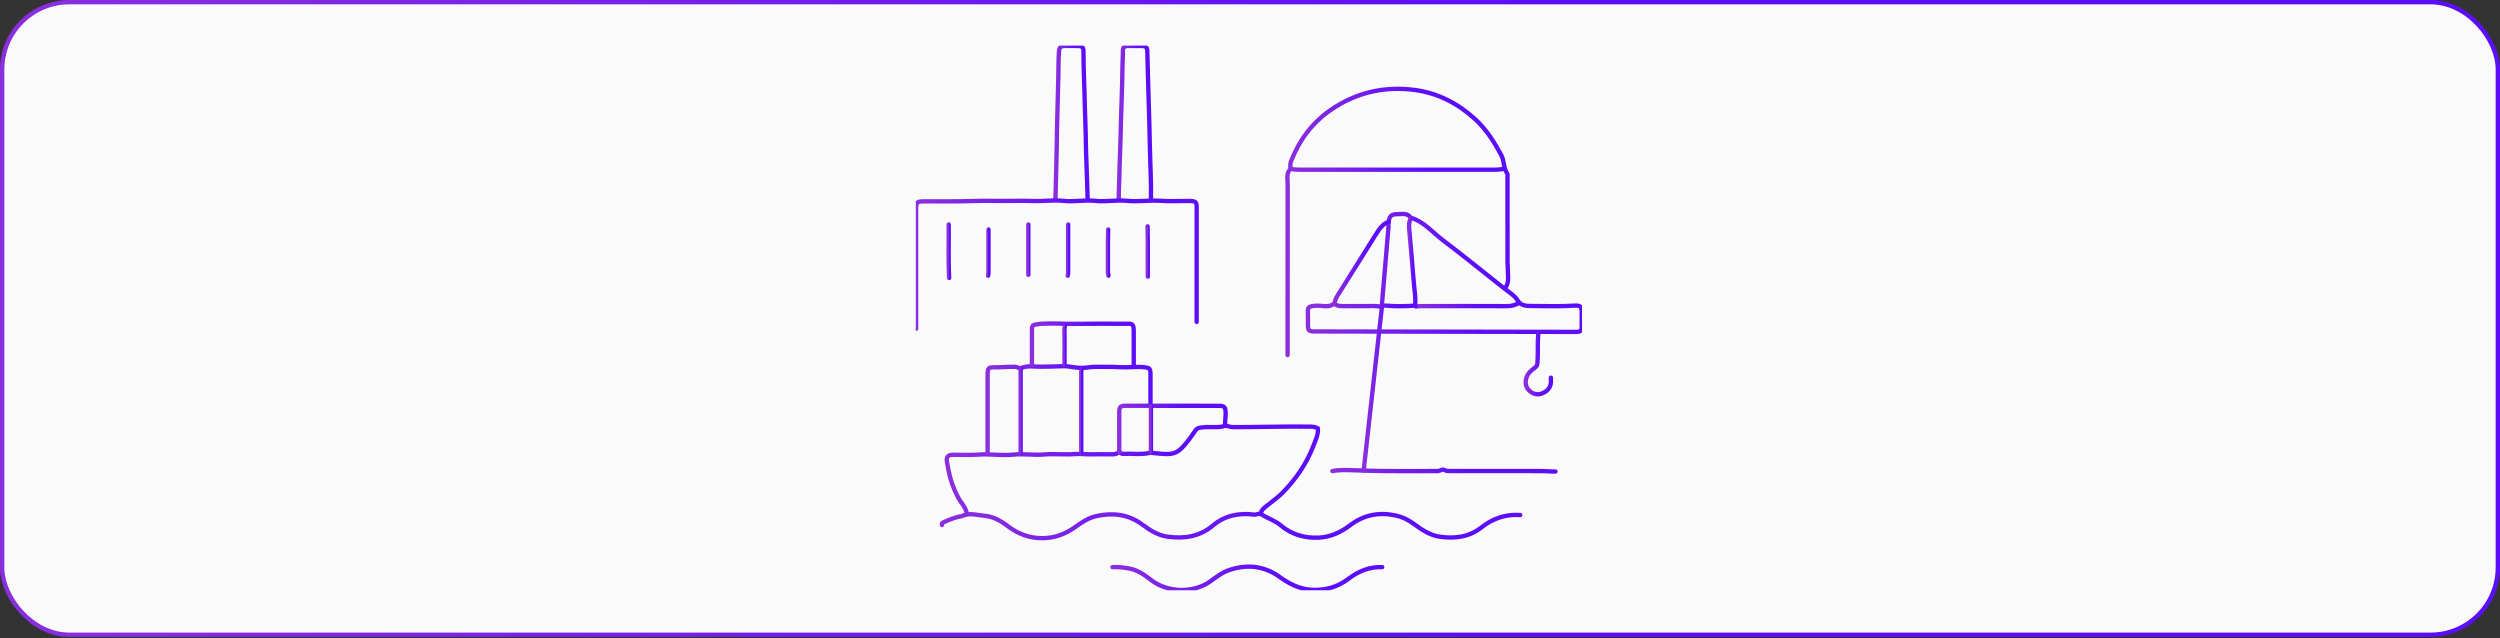 <svg xmlns="http://www.w3.org/2000/svg" width="1152" height="294" viewBox="0 0 1152 294" fill="none"><rect x="0" y="0" width="1152" height="294" fill="#333333" stroke="none"/><rect x="1" y="1" width="1150" height="291.5" rx="31" fill="#FAFAFA" stroke="url(#paint0_linear_6178_29213)" stroke-width="2"></rect><g clip-path="url(#clip0_6178_29213)"><path d="M530.357 91.757C530.543 83.815 530.022 75.885 529.87 67.95C529.734 60.92 529.562 53.886 529.322 46.855C529.058 39.13 528.891 31.402 528.682 23.673C528.632 21.81 528.046 21.215 526.185 21.177C524.031 21.134 521.876 21.18 519.722 21.162C518.157 21.149 517.395 21.895 517.427 23.463C517.474 25.625 517.263 27.782 517.243 29.938C517.141 41.082 516.553 52.212 516.348 63.353C516.233 69.549 515.852 75.743 515.786 81.942C515.751 85.216 515.405 88.481 515.552 91.757" stroke="url(#paint1_linear_6178_29213)" stroke-width="2" stroke-linecap="round" stroke-linejoin="round"></path><path d="M501.165 91.759C500.969 81.662 500.388 71.577 500.288 61.476C500.247 57.442 499.969 53.404 499.899 49.364C499.751 40.8 499.264 32.243 499.275 23.674C499.278 21.871 498.647 21.248 496.785 21.184C494.702 21.113 492.615 21.143 490.53 21.176C488.924 21.2 488.115 21.877 487.981 23.67C487.685 27.639 487.752 31.614 487.67 35.579C487.447 46.23 487.041 56.876 486.938 67.531C486.882 73.308 486.63 79.086 486.528 84.865C486.488 87.16 486.375 89.459 486.359 91.759" stroke="url(#paint2_linear_6178_29213)" stroke-width="2" stroke-linecap="round" stroke-linejoin="round"></path><path d="M434.023 241.92C434.081 241.54 433.868 241.131 434.433 240.858C436.985 239.628 439.601 238.593 442.365 237.958C442.563 237.912 442.822 238.028 442.984 237.941C446.467 236.064 450.129 237.379 453.613 237.67C457.517 237.996 461.091 239.926 464.25 242.348C469.001 245.988 474.269 248.021 480.313 247.992C485.886 247.965 490.84 246.154 495.315 242.953C498.416 240.735 501.571 238.583 505.34 237.775C512.871 236.159 520.028 236.994 526.383 241.726C529.928 244.366 533.639 246.715 538.074 247.313C545.661 248.337 552.798 247.32 558.933 242.147C564.432 237.509 570.908 236.265 577.891 237.133C578.966 237.267 580.036 236.349 581.003 236.937C584.011 238.768 587.452 239.82 590.199 242.124C595.203 246.324 601.064 248.009 607.499 247.751C613.085 247.527 617.91 245.244 622.303 241.92C628.567 237.18 635.561 235.9 643.152 237.542C646.131 238.187 648.823 239.461 651.298 241.277C654.974 243.975 658.759 246.631 663.385 247.309C670.243 248.315 676.91 247.516 682.522 243.12C687.879 238.925 693.728 236.849 700.494 237.324" stroke="url(#paint3_linear_6178_29213)" stroke-width="2" stroke-linecap="round" stroke-linejoin="round"></path><path d="M636.902 261.342C630.972 261.078 625.877 263.284 621.274 266.785C616.254 270.603 610.584 272.108 604.376 271.774C598.869 271.477 594.159 269.086 589.783 265.931C582.639 260.783 574.891 259.876 566.639 262.606C563.3 263.711 560.487 265.858 557.714 267.876C550.015 273.475 537.798 273.099 530.338 267.213C527.357 264.861 524.222 262.671 520.347 261.971C517.797 261.509 515.234 261.189 512.633 261.342" stroke="url(#paint4_linear_6178_29213)" stroke-width="2" stroke-linecap="round" stroke-linejoin="round"></path><path d="M551.414 148.355C551.414 130.951 551.403 113.547 551.426 96.143C551.43 93.282 551.458 92.595 547.869 92.594C543.491 92.591 539.096 92.826 534.737 92.532C529.576 92.185 524.432 93.042 519.309 92.546C514.423 92.073 509.562 93.067 504.713 92.56C499.833 92.051 494.966 93.075 490.118 92.56C485.445 92.062 480.806 92.8 476.144 92.63C471.563 92.464 466.971 92.594 462.383 92.594C457.795 92.594 453.205 92.465 448.622 92.623C440.907 92.891 433.193 92.746 425.477 92.802C422.591 92.823 422.143 93.254 422.143 96.145C422.139 114.592 422.142 133.042 422.142 151.489" stroke="url(#paint5_linear_6178_29213)" stroke-width="2" stroke-linecap="round" stroke-linejoin="round"></path><path d="M693.824 132.482C695.547 129.722 694.744 126.653 694.807 123.709C694.824 122.907 694.668 122.04 694.666 121.205C694.655 108.047 694.662 94.89 694.644 81.732C694.644 81.111 694.878 80.46 694.457 79.848C692.723 77.339 693.218 74.126 691.776 71.479C690.266 68.704 688.72 65.962 686.941 63.356C684.871 60.324 682.555 57.49 679.849 55.006C671.944 47.755 662.749 42.928 652.116 41.489C637.94 39.571 624.749 42.605 612.94 50.843C604.523 56.715 598.692 64.657 594.962 74.201C594.655 74.986 594.591 75.723 594.578 76.511C594.57 76.998 594.786 77.685 594.543 77.941C592.593 80.004 593.36 82.534 593.356 84.865C593.307 111.109 593.325 137.355 593.325 163.6" stroke="url(#paint6_linear_6178_29213)" stroke-width="2" stroke-linecap="round" stroke-linejoin="round"></path><path d="M692.78 77.764C691.62 78.097 690.443 78.193 689.235 78.192C658.932 78.178 628.629 78.178 598.326 78.192C597.118 78.192 595.941 78.095 594.781 77.764" stroke="url(#paint7_linear_6178_29213)" stroke-width="2" stroke-linecap="round" stroke-linejoin="round"></path><path d="M445.491 236.489C444.956 233.625 442.779 231.658 441.485 229.202C439.284 225.023 437.77 220.656 436.933 216.023C436.732 214.908 436.507 213.795 436.334 212.677C436.007 210.571 436.84 209.588 439.029 209.56C442.92 209.512 446.832 209.793 450.7 209.487C456.14 209.055 461.566 210.065 466.962 209.491C471.705 208.988 476.403 209.849 481.154 209.428C485.843 209.013 490.621 209.614 495.316 209.23C497.936 209.014 500.466 209.449 503.04 209.358C505.608 209.267 508.183 209.344 510.754 209.336C512.242 209.332 513.785 209.574 515.124 208.699C516.08 208.077 516.613 209.184 517.426 209.139C521.593 208.909 525.8 209.633 529.923 208.656C530.367 208.551 530.634 208.681 530.979 208.715C540.892 209.683 542.199 210.058 548.276 202.02C549.206 200.789 550.086 199.513 550.959 198.243C551.69 197.181 552.61 197.148 553.701 196.978C557.232 196.434 560.827 197.334 564.372 196.29C565.377 195.995 566.783 196.826 568.093 196.826C579.77 196.829 591.444 196.455 603.122 196.585C604.52 196.601 605.893 196.62 607.276 197.36C607.554 200.253 606.191 202.902 605.167 205.563C602.02 213.747 597.095 220.821 591.003 227.065C588.937 229.183 586.432 230.839 584.157 232.741C582.85 233.832 581.213 234.702 581.02 236.697" stroke="url(#paint8_linear_6178_29213)" stroke-width="2" stroke-linecap="round" stroke-linejoin="round"></path><path d="M530.149 186.782C530.149 181.979 530.16 177.175 530.145 172.372C530.137 169.739 529.636 169.437 527.026 169.201C523.329 168.866 519.644 169.44 515.975 169.195C512.285 168.949 508.604 169.124 504.921 169.04C502.885 168.993 500.852 169.469 498.872 169.518C496.84 169.568 494.69 169.231 492.637 168.921C491.197 168.704 489.87 168.705 488.448 168.779C485.534 168.931 482.61 168.94 479.692 168.981C476.611 169.023 473.535 168.335 470.49 169.589C469.68 169.924 468.649 169.006 467.599 169.006C464.261 169.006 460.932 169.31 457.59 169.269C455.559 169.244 455.095 169.927 455.092 172.371C455.081 180.516 455.088 188.661 455.088 196.806V208.711" stroke="url(#paint9_linear_6178_29213)" stroke-width="2" stroke-linecap="round" stroke-linejoin="round"></path><path d="M613.969 217.066C617.346 216.406 620.87 216.598 624.178 216.705C627.908 216.827 631.693 216.971 635.446 217.027C643.855 217.152 652.265 217.068 660.674 217.063C661.802 217.063 662.965 217.234 664.006 216.639C664.659 216.266 665.342 216.399 665.869 216.681C666.766 217.163 667.679 217.059 668.597 217.061C682.497 217.068 696.398 217.066 710.298 217.065C712.455 217.065 714.604 217.315 716.762 217.275" stroke="url(#paint10_linear_6178_29213)" stroke-width="2" stroke-linecap="round" stroke-linejoin="round"></path><path d="M639.805 104.712C639.805 100.53 640.227 98.608 643.99 98.674C646.114 98.712 648.511 97.985 650.036 100.32C656.125 102.058 660.013 107.015 664.792 110.619C673.798 117.411 682.541 124.557 691.402 131.543C693.024 132.821 694.703 134.089 696.364 135.354C697.639 136.325 698.67 137.29 699.527 138.702C700.597 140.463 702.756 140.982 704.664 140.988C711.613 141.009 718.569 141.298 725.515 140.838C728.236 140.657 728.825 141.212 728.848 143.969C728.864 146.058 728.862 148.147 728.848 150.234C728.832 152.503 728.436 152.927 726.141 152.941L605.416 152.727C603.197 152.693 602.744 152.198 602.711 150.025C602.685 148.425 602.726 146.823 602.702 145.223C602.653 141.959 601.99 140.999 607.085 140.853C607.633 140.838 608.228 140.958 608.756 140.981C610.499 141.053 612.317 141.385 613.967 140.421C614.516 140.101 615.1 140.112 615.629 140.427C616.741 141.088 617.953 141.055 619.178 141.051C622.583 141.037 625.99 141.016 629.395 141.056C631.831 141.086 634.291 140.785 636.693 141.463L639.807 104.712H639.805Z" stroke="url(#paint11_linear_6178_29213)" stroke-width="2" stroke-linecap="round" stroke-linejoin="round"></path><path d="M522.428 168.405C522.428 163.114 522.434 157.823 522.427 152.533C522.421 148.831 521.437 149.189 519.093 149.191C510.753 149.193 502.412 149.116 494.073 149.241C491.761 149.276 489.479 149.15 487.188 149.095C484.919 149.042 482.603 149.073 480.311 149.191C480.033 149.205 479.749 149.156 479.478 149.198C475.408 149.841 475.516 149.4 475.516 153.16C475.516 158.172 475.516 163.184 475.516 168.197" stroke="url(#paint12_linear_6178_29213)" stroke-width="2" stroke-linecap="round" stroke-linejoin="round"></path><path d="M699.871 139.584C698.098 140.768 696.154 141.085 694.032 141.074C682.077 141.015 670.124 141.043 658.169 141.047C656.291 141.047 654.408 140.963 652.539 141.254" stroke="url(#paint13_linear_6178_29213)" stroke-width="2" stroke-linecap="round" stroke-linejoin="round"></path><path d="M564.55 195.973C564.427 194.017 564.836 192.084 564.774 190.125C564.695 187.573 564.199 187.001 561.63 186.997C552.387 186.985 543.143 186.992 533.899 186.992C528.826 186.992 523.752 187.013 518.679 186.983C516.306 186.969 515.74 187.539 515.75 189.915C515.778 196.041 515.76 202.168 515.76 208.294" stroke="url(#paint14_linear_6178_29213)" stroke-width="2" stroke-linecap="round" stroke-linejoin="round"></path><path d="M650.037 100.527C649.286 102.131 649.18 103.749 649.354 105.546C649.786 109.992 650.107 114.455 650.522 118.9C650.911 123.077 651.164 127.27 651.601 131.447C651.926 134.539 652.399 137.683 652.122 140.835" stroke="url(#paint15_linear_6178_29213)" stroke-width="2" stroke-linecap="round" stroke-linejoin="round"></path><path d="M470.305 169.865V208.711" stroke="url(#paint16_linear_6178_29213)" stroke-width="2" stroke-linecap="round" stroke-linejoin="round"></path><path d="M639.896 102.268C637.209 102.918 635.258 106.003 633.987 108.053C628.108 117.538 622.092 126.938 616.212 136.424C615.495 137.581 615.168 138.771 614.797 140.001" stroke="url(#paint17_linear_6178_29213)" stroke-width="2" stroke-linecap="round" stroke-linejoin="round"></path><path d="M498.453 170.076C498.156 170.892 498.248 171.742 498.248 172.582C498.244 184.556 498.245 196.529 498.245 208.504" stroke="url(#paint18_linear_6178_29213)" stroke-width="2" stroke-linecap="round" stroke-linejoin="round"></path><path d="M708.832 153.785C708.415 158.301 708.807 162.841 708.436 167.361C708.356 168.334 708.015 168.888 707.2 169.496C705.554 170.722 703.979 171.956 703.325 174.228C702.603 176.739 703.24 178.758 704.931 180.24C706.553 181.661 708.722 182.167 710.918 181.145C713.144 180.107 714.606 178.517 714.668 175.924C714.683 175.297 714.671 174.67 714.671 174.045" stroke="url(#paint19_linear_6178_29213)" stroke-width="2" stroke-linecap="round" stroke-linejoin="round"></path><path d="M437.153 103.453C437.257 111.667 436.934 119.886 437.362 128.097" stroke="url(#paint20_linear_6178_29213)" stroke-width="2" stroke-linecap="round" stroke-linejoin="round"></path><path d="M492.2 103.453C492.2 110.415 492.2 117.376 492.199 124.338C492.199 125.247 492.265 126.164 491.992 127.053" stroke="url(#paint21_linear_6178_29213)" stroke-width="2" stroke-linecap="round" stroke-linejoin="round"></path><path d="M528.789 104.287C529.029 112.014 528.825 119.742 528.894 127.469" stroke="url(#paint22_linear_6178_29213)" stroke-width="2" stroke-linecap="round" stroke-linejoin="round"></path><path d="M473.852 103.453V126.635" stroke="url(#paint23_linear_6178_29213)" stroke-width="2" stroke-linecap="round" stroke-linejoin="round"></path><path d="M455.497 105.75C455.497 111.946 455.499 118.141 455.496 124.338C455.496 125.247 455.561 126.163 455.289 127.053" stroke="url(#paint24_linear_6178_29213)" stroke-width="2" stroke-linecap="round" stroke-linejoin="round"></path><path d="M510.651 105.75C510.413 112.432 510.618 119.116 510.537 125.8C510.531 126.243 510.925 126.596 510.755 127.053" stroke="url(#paint25_linear_6178_29213)" stroke-width="2" stroke-linecap="round" stroke-linejoin="round"></path><path d="M530.352 187.201V208.294" stroke="url(#paint26_linear_6178_29213)" stroke-width="2" stroke-linecap="round" stroke-linejoin="round"></path><path d="M490.737 150.025C490.301 152.102 490.567 154.203 490.542 156.292C490.494 160.259 490.53 164.228 490.528 168.196" stroke="url(#paint27_linear_6178_29213)" stroke-width="2" stroke-linecap="round" stroke-linejoin="round"></path><path d="M652.33 141.047C652.19 140.977 652.048 140.838 651.913 140.848C647.395 141.166 642.874 141.234 638.362 140.808C637.238 140.701 636.668 141.044 636.71 142.09L628.367 216.847" stroke="url(#paint28_linear_6178_29213)" stroke-width="2" stroke-linecap="round" stroke-linejoin="round"></path></g><defs><linearGradient id="paint0_linear_6178_29213" x1="0" y1="146.75" x2="1152" y2="146.75" gradientUnits="userSpaceOnUse"><stop stop-color="#8A2EDE"></stop><stop offset="0.611" stop-color="#5C0EFA"></stop></linearGradient><linearGradient id="paint1_linear_6178_29213" x1="515.516" y1="56.458" x2="530.397" y2="56.458" gradientUnits="userSpaceOnUse"><stop stop-color="#8A2EDE"></stop><stop offset="0.611" stop-color="#5C0EFA"></stop></linearGradient><linearGradient id="paint2_linear_6178_29213" x1="486.359" y1="56.45" x2="501.165" y2="56.45" gradientUnits="userSpaceOnUse"><stop stop-color="#8A2EDE"></stop><stop offset="0.611" stop-color="#5C0EFA"></stop></linearGradient><linearGradient id="paint3_linear_6178_29213" x1="434.023" y1="242.365" x2="700.494" y2="242.365" gradientUnits="userSpaceOnUse"><stop stop-color="#8A2EDE"></stop><stop offset="0.611" stop-color="#5C0EFA"></stop></linearGradient><linearGradient id="paint4_linear_6178_29213" x1="512.633" y1="266.48" x2="636.902" y2="266.48" gradientUnits="userSpaceOnUse"><stop stop-color="#8A2EDE"></stop><stop offset="0.611" stop-color="#5C0EFA"></stop></linearGradient><linearGradient id="paint5_linear_6178_29213" x1="422.141" y1="121.937" x2="551.426" y2="121.937" gradientUnits="userSpaceOnUse"><stop stop-color="#8A2EDE"></stop><stop offset="0.611" stop-color="#5C0EFA"></stop></linearGradient><linearGradient id="paint6_linear_6178_29213" x1="593.211" y1="102.267" x2="694.94" y2="102.267" gradientUnits="userSpaceOnUse"><stop stop-color="#8A2EDE"></stop><stop offset="0.611" stop-color="#5C0EFA"></stop></linearGradient><linearGradient id="paint7_linear_6178_29213" x1="594.781" y1="77.978" x2="692.78" y2="77.978" gradientUnits="userSpaceOnUse"><stop stop-color="#8A2EDE"></stop><stop offset="0.611" stop-color="#5C0EFA"></stop></linearGradient><linearGradient id="paint8_linear_6178_29213" x1="436.266" y1="216.462" x2="607.313" y2="216.462" gradientUnits="userSpaceOnUse"><stop stop-color="#8A2EDE"></stop><stop offset="0.611" stop-color="#5C0EFA"></stop></linearGradient><linearGradient id="paint9_linear_6178_29213" x1="455.086" y1="188.723" x2="530.153" y2="188.723" gradientUnits="userSpaceOnUse"><stop stop-color="#8A2EDE"></stop><stop offset="0.611" stop-color="#5C0EFA"></stop></linearGradient><linearGradient id="paint10_linear_6178_29213" x1="613.969" y1="216.845" x2="716.762" y2="216.845" gradientUnits="userSpaceOnUse"><stop stop-color="#8A2EDE"></stop><stop offset="0.611" stop-color="#5C0EFA"></stop></linearGradient><linearGradient id="paint11_linear_6178_29213" x1="602.648" y1="125.768" x2="728.859" y2="125.768" gradientUnits="userSpaceOnUse"><stop stop-color="#8A2EDE"></stop><stop offset="0.611" stop-color="#5C0EFA"></stop></linearGradient><linearGradient id="paint12_linear_6178_29213" x1="475.516" y1="158.738" x2="522.43" y2="158.738" gradientUnits="userSpaceOnUse"><stop stop-color="#8A2EDE"></stop><stop offset="0.611" stop-color="#5C0EFA"></stop></linearGradient><linearGradient id="paint13_linear_6178_29213" x1="652.539" y1="140.419" x2="699.871" y2="140.419" gradientUnits="userSpaceOnUse"><stop stop-color="#8A2EDE"></stop><stop offset="0.611" stop-color="#5C0EFA"></stop></linearGradient><linearGradient id="paint14_linear_6178_29213" x1="515.75" y1="197.638" x2="564.781" y2="197.638" gradientUnits="userSpaceOnUse"><stop stop-color="#8A2EDE"></stop><stop offset="0.611" stop-color="#5C0EFA"></stop></linearGradient><linearGradient id="paint15_linear_6178_29213" x1="649.281" y1="120.681" x2="652.206" y2="120.681" gradientUnits="userSpaceOnUse"><stop stop-color="#8A2EDE"></stop><stop offset="0.611" stop-color="#5C0EFA"></stop></linearGradient><linearGradient id="paint16_linear_6178_29213" x1="470.305" y1="189.288" x2="471.305" y2="189.288" gradientUnits="userSpaceOnUse"><stop stop-color="#8A2EDE"></stop><stop offset="0.611" stop-color="#5C0EFA"></stop></linearGradient><linearGradient id="paint17_linear_6178_29213" x1="614.797" y1="121.134" x2="639.896" y2="121.134" gradientUnits="userSpaceOnUse"><stop stop-color="#8A2EDE"></stop><stop offset="0.611" stop-color="#5C0EFA"></stop></linearGradient><linearGradient id="paint18_linear_6178_29213" x1="498.234" y1="189.29" x2="498.453" y2="189.29" gradientUnits="userSpaceOnUse"><stop stop-color="#8A2EDE"></stop><stop offset="0.611" stop-color="#5C0EFA"></stop></linearGradient><linearGradient id="paint19_linear_6178_29213" x1="703.031" y1="167.734" x2="714.676" y2="167.734" gradientUnits="userSpaceOnUse"><stop stop-color="#8A2EDE"></stop><stop offset="0.611" stop-color="#5C0EFA"></stop></linearGradient><linearGradient id="paint20_linear_6178_29213" x1="437.133" y1="115.775" x2="437.362" y2="115.775" gradientUnits="userSpaceOnUse"><stop stop-color="#8A2EDE"></stop><stop offset="0.611" stop-color="#5C0EFA"></stop></linearGradient><linearGradient id="paint21_linear_6178_29213" x1="491.992" y1="115.253" x2="492.206" y2="115.253" gradientUnits="userSpaceOnUse"><stop stop-color="#8A2EDE"></stop><stop offset="0.611" stop-color="#5C0EFA"></stop></linearGradient><linearGradient id="paint22_linear_6178_29213" x1="528.789" y1="115.878" x2="528.91" y2="115.878" gradientUnits="userSpaceOnUse"><stop stop-color="#8A2EDE"></stop><stop offset="0.611" stop-color="#5C0EFA"></stop></linearGradient><linearGradient id="paint23_linear_6178_29213" x1="473.852" y1="115.044" x2="474.852" y2="115.044" gradientUnits="userSpaceOnUse"><stop stop-color="#8A2EDE"></stop><stop offset="0.611" stop-color="#5C0EFA"></stop></linearGradient><linearGradient id="paint24_linear_6178_29213" x1="455.289" y1="116.402" x2="455.503" y2="116.402" gradientUnits="userSpaceOnUse"><stop stop-color="#8A2EDE"></stop><stop offset="0.611" stop-color="#5C0EFA"></stop></linearGradient><linearGradient id="paint25_linear_6178_29213" x1="510.531" y1="116.402" x2="510.798" y2="116.402" gradientUnits="userSpaceOnUse"><stop stop-color="#8A2EDE"></stop><stop offset="0.611" stop-color="#5C0EFA"></stop></linearGradient><linearGradient id="paint26_linear_6178_29213" x1="530.352" y1="197.748" x2="531.352" y2="197.748" gradientUnits="userSpaceOnUse"><stop stop-color="#8A2EDE"></stop><stop offset="0.611" stop-color="#5C0EFA"></stop></linearGradient><linearGradient id="paint27_linear_6178_29213" x1="490.484" y1="159.111" x2="490.737" y2="159.111" gradientUnits="userSpaceOnUse"><stop stop-color="#8A2EDE"></stop><stop offset="0.611" stop-color="#5C0EFA"></stop></linearGradient><linearGradient id="paint28_linear_6178_29213" x1="628.367" y1="178.818" x2="652.33" y2="178.818" gradientUnits="userSpaceOnUse"><stop stop-color="#8A2EDE"></stop><stop offset="0.611" stop-color="#5C0EFA"></stop></linearGradient><clipPath id="clip0_6178_29213"><rect width="307" height="251" fill="white" transform="translate(422 21)"></rect></clipPath></defs></svg>